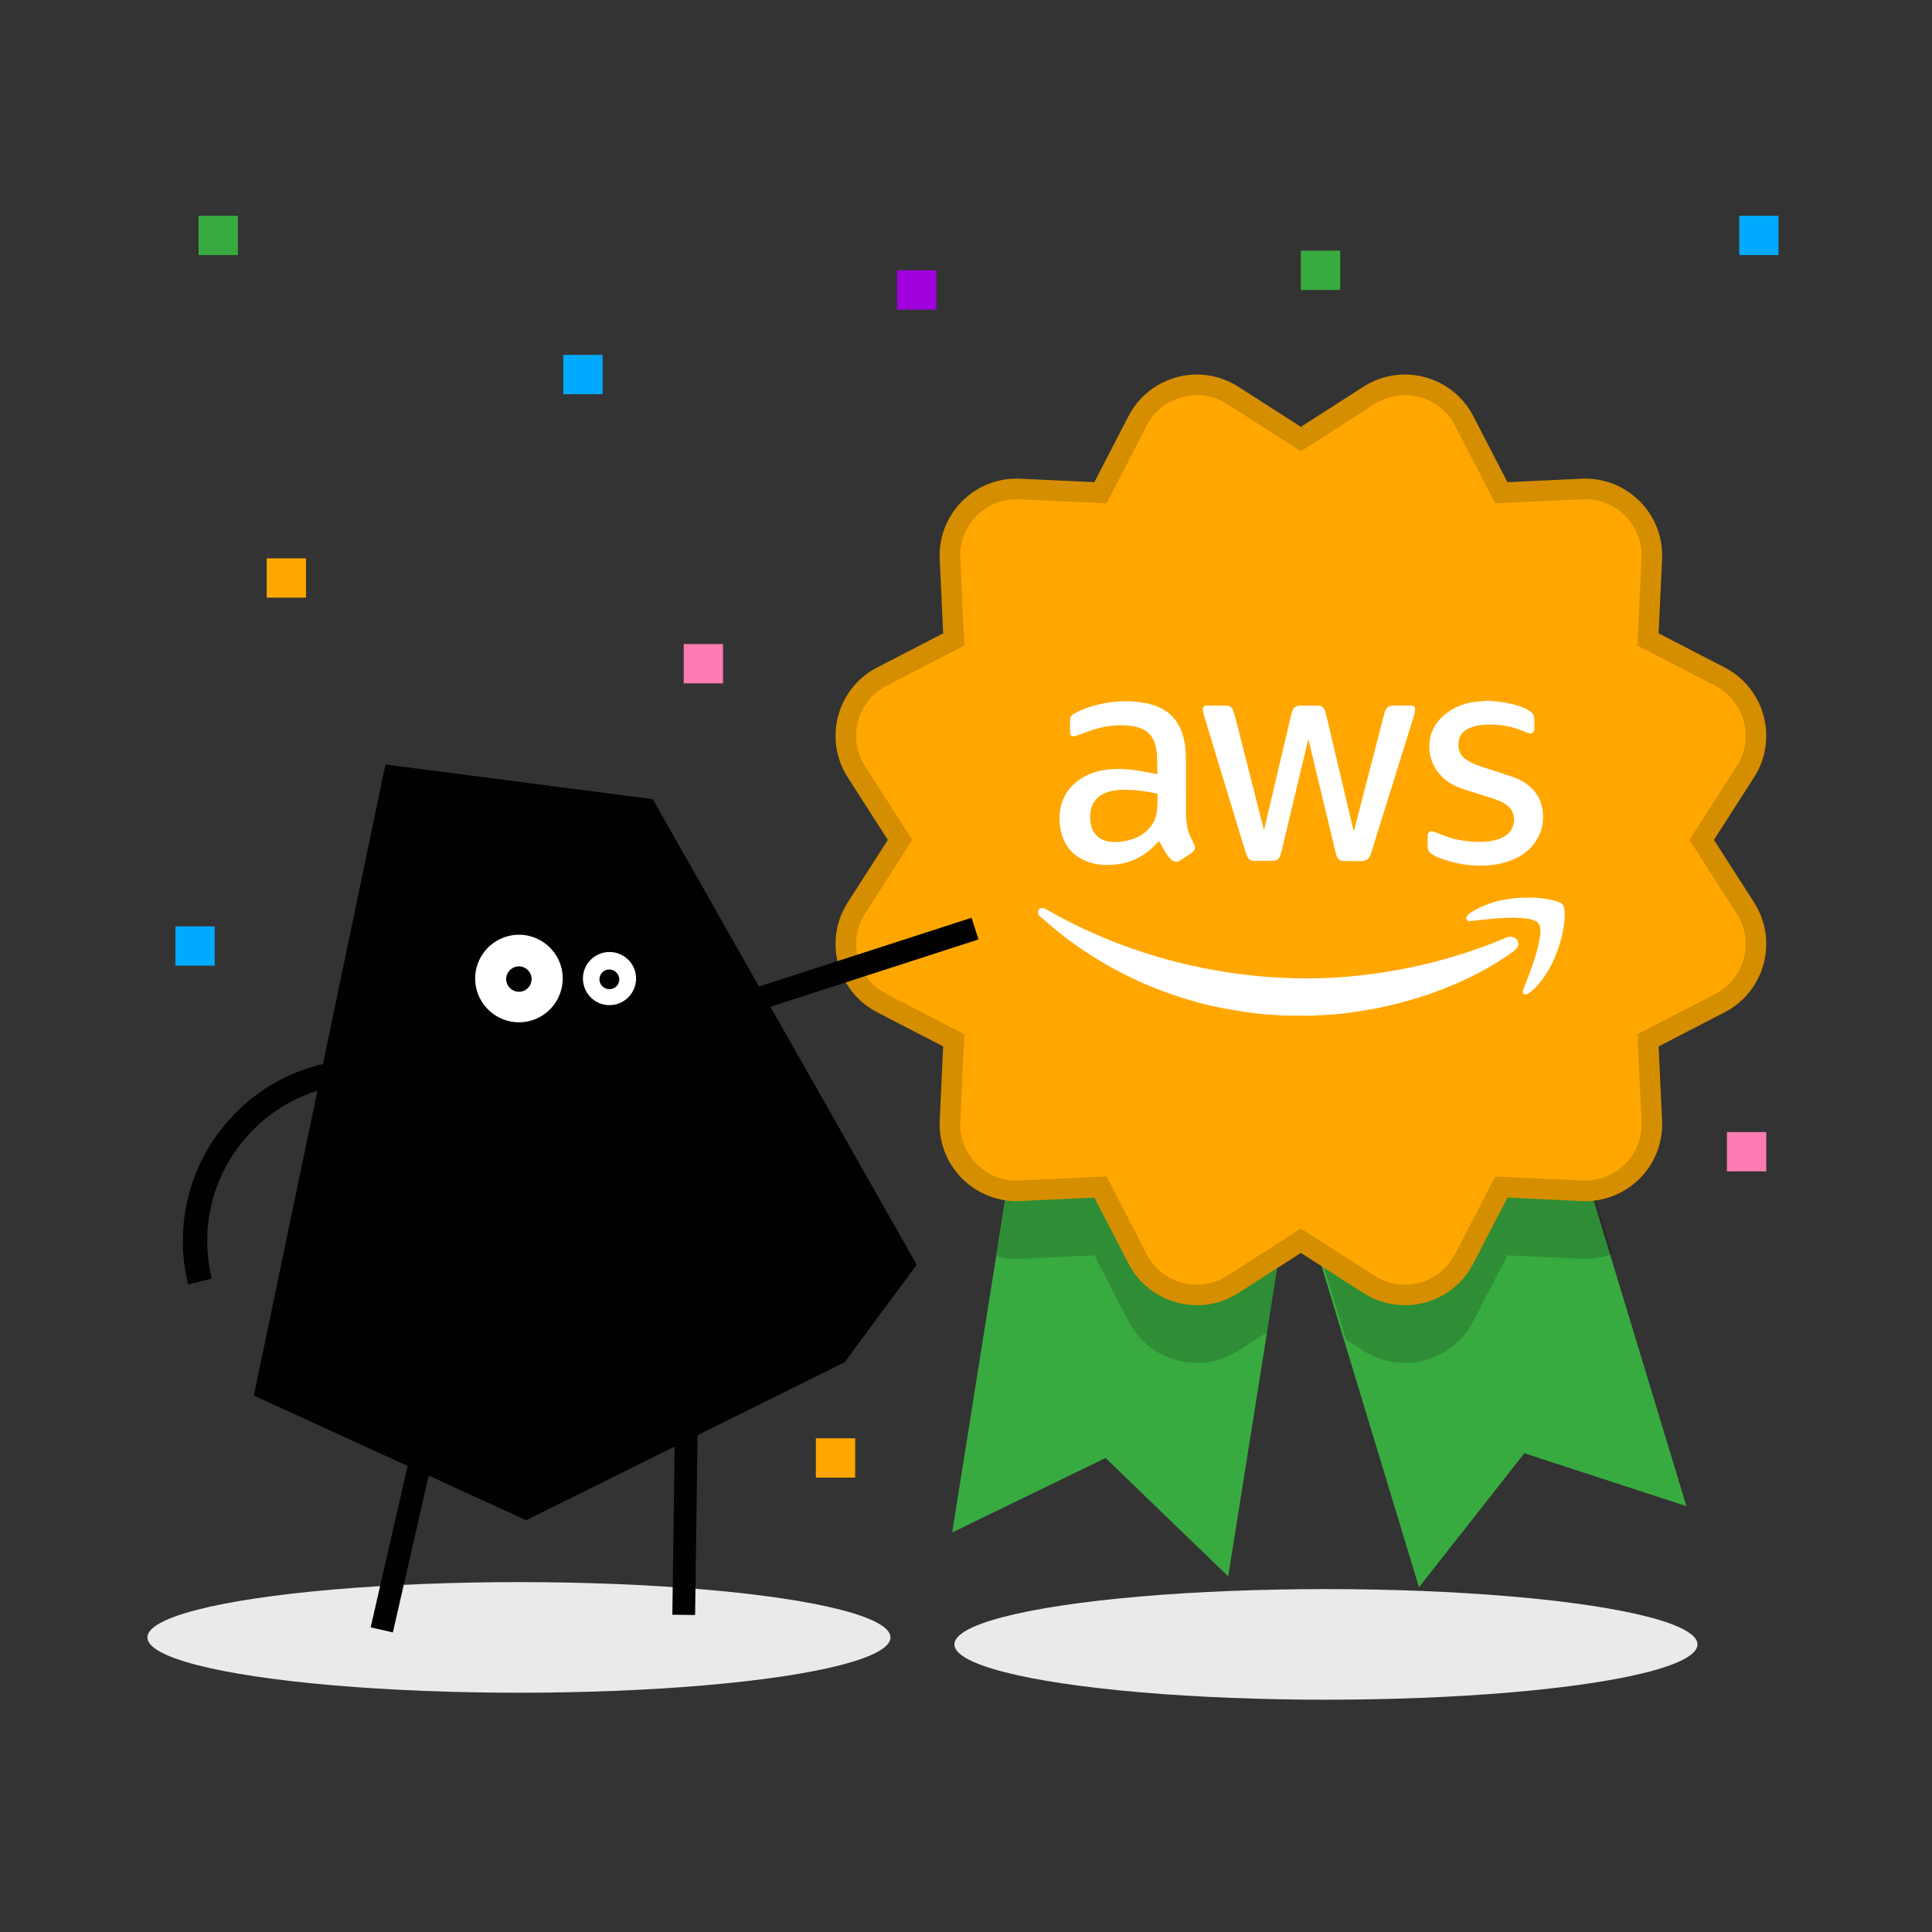 <svg xmlns="http://www.w3.org/2000/svg" id="_&#x428;&#x430;&#x440;_1" data-name="&#x428;&#x430;&#x440; 1" viewBox="0 0 1500 1500"><rect x="0" y="0" width="1500" height="1500" fill="#333333" stroke="none"/><defs><style> .cls-1 { stroke-width: 18.91px; } .cls-1, .cls-2 { fill: none; stroke: #020000; stroke-miterlimit: 10; } .cls-3 { opacity: .17; } .cls-3, .cls-4 { fill: #020000; } .cls-3, .cls-4, .cls-5, .cls-6, .cls-7, .cls-8, .cls-9, .cls-10, .cls-11, .cls-12, .cls-13 { stroke-width: 0px; } .cls-4, .cls-5 { fill-rule: evenodd; } .cls-5, .cls-10 { fill: #fff; } .cls-2 { stroke-width: 17.67px; } .cls-6 { fill: #38ab40; } .cls-7 { fill: #d58e00; } .cls-8 { fill: #9f00db; } .cls-9 { fill: #ff7bb4; } .cls-11 { fill: #ffa700; } .cls-12 { fill: #eaeaea; } .cls-13 { fill: #00abff; } </style></defs><ellipse class="cls-12" cx="1029.46" cy="1276.71" rx="288.46" ry="42.94"></ellipse><rect class="cls-8" x="696.47" y="209.89" width="30.51" height="30.51" transform="translate(1423.46 450.29) rotate(-180)"></rect><rect class="cls-13" x="1350.31" y="167.54" width="30.51" height="30.51" transform="translate(2731.12 365.58) rotate(-180)"></rect><rect class="cls-13" x="437.32" y="275.54" width="30.51" height="30.51" transform="translate(905.16 581.59) rotate(-180)"></rect><rect class="cls-13" x="136.16" y="719.22" width="30.51" height="30.51" transform="translate(302.83 1468.95) rotate(-180)"></rect><rect class="cls-9" x="530.84" y="500.06" width="30.51" height="30.51" transform="translate(1092.19 1030.63) rotate(-180)"></rect><rect class="cls-9" x="1340.81" y="878.93" width="30.51" height="30.51" transform="translate(2712.12 1788.37) rotate(-180)"></rect><rect class="cls-6" x="154.17" y="167.54" width="30.51" height="30.51" transform="translate(338.85 365.58) rotate(-180)"></rect><rect class="cls-6" x="1010.01" y="194.64" width="30.51" height="30.51" transform="translate(2050.52 419.78) rotate(-180)"></rect><rect class="cls-11" x="207.07" y="433.5" width="30.51" height="30.51" transform="translate(444.65 897.51) rotate(-180)"></rect><rect class="cls-11" x="633.44" y="1116.72" width="30.51" height="30.51" transform="translate(1297.39 2263.95) rotate(-180)"></rect><g><polygon class="cls-6" points="953.57 1223.9 858.34 1131.96 739.28 1189.82 800.83 802.92 1015.11 837 953.57 1223.9"></polygon><polygon class="cls-6" points="1309.34 1169.37 1183.5 1128.28 1101.7 1232.35 987.98 857.45 1195.62 794.47 1309.34 1169.37"></polygon><g><path class="cls-3" d="m1217.66,861.63l-207.64,62.98,35.02,115.45,13.55,8.69c29.61,18.99,69.14,8.39,85.29-22.85l26.49-51.25,57.63,2.68c8.33.39,16.31-.96,23.62-3.69l-33.98-112Z"></path><path class="cls-3" d="m773.73,975.34c5.8,1.56,11.95,2.28,18.3,1.98l57.63-2.68,26.49,51.25c16.15,31.25,55.68,41.84,85.29,22.85l22.62-14.5,16.86-105.97-214.28-34.09-12.91,81.16Z"></path></g><g><path class="cls-11" d="m1090.73,1005.41c-9.85,0-19.48-2.83-27.84-8.19l-52.89-33.91-52.89,33.91c-8.36,5.36-17.99,8.19-27.84,8.19-19.47,0-37.1-10.72-46.03-27.99l-28.85-55.81-62.76,2.92c-.82.04-1.65.06-2.46.06-14.23,0-27.5-5.69-37.36-16.02-9.85-10.32-14.91-23.86-14.25-38.12l2.92-62.75-55.81-28.85c-12.9-6.67-22.45-18.54-26.21-32.56s-1.42-29.08,6.42-41.3l33.91-52.89-33.91-52.89c-7.84-12.22-10.18-27.28-6.42-41.3s13.31-25.89,26.21-32.56l55.81-28.85-2.92-62.75c-.66-14.26,4.4-27.79,14.25-38.11,9.86-10.33,23.13-16.02,37.37-16.02.82,0,1.64.02,2.46.06l62.76,2.92,28.85-55.81c8.92-17.26,26.56-27.99,46.03-27.99,9.85,0,19.48,2.83,27.84,8.19l52.89,33.91,52.89-33.91c8.36-5.36,17.99-8.19,27.84-8.19,19.47,0,37.1,10.72,46.03,27.99l28.85,55.81,62.75-2.92c.82-.04,1.65-.06,2.46-.06,14.24,0,27.5,5.69,37.37,16.02,9.85,10.32,14.91,23.85,14.25,38.11l-2.92,62.75,55.81,28.85c12.9,6.67,22.45,18.54,26.21,32.56s1.42,29.08-6.42,41.3l-33.91,52.89,33.91,52.89c7.84,12.22,10.17,27.28,6.42,41.3s-13.31,25.89-26.21,32.56l-55.81,28.85,2.92,62.75c.66,14.26-4.4,27.79-14.25,38.11-9.86,10.33-23.13,16.02-37.37,16.02-.82,0-1.64-.02-2.46-.06l-62.75-2.92-28.85,55.81c-8.92,17.26-26.56,27.98-46.03,27.99Z"></path><path class="cls-7" d="m1090.73,306.79c16.46,0,31.38,9.07,38.92,23.66l26.49,51.25,4.71,9.11,10.25-.48,57.63-2.68c.69-.03,1.4-.05,2.09-.05,12.03,0,23.24,4.81,31.58,13.54,8.33,8.72,12.6,20.16,12.04,32.22l-2.68,57.63-.48,10.25,9.11,4.71,51.25,26.49c11.06,5.72,18.93,15.5,22.16,27.53,3.22,12.03,1.3,24.43-5.43,34.92l-31.14,48.57-5.54,8.64,5.54,8.64,31.14,48.57c6.72,10.49,8.65,22.89,5.43,34.92-3.22,12.03-11.09,21.81-22.16,27.53l-51.25,26.49-9.11,4.71.48,10.25,2.68,57.63c.56,12.05-3.72,23.49-12.04,32.22-8.34,8.73-19.55,13.54-31.58,13.54-.69,0-1.4-.02-2.09-.05l-57.63-2.68-10.25-.48-4.71,9.11-26.49,51.25c-7.54,14.59-22.46,23.66-38.92,23.66-8.32,0-16.45-2.4-23.52-6.93l-48.57-31.14-8.64-5.54-8.64,5.54-48.57,31.14c-7.07,4.53-15.2,6.93-23.52,6.93-16.46,0-31.38-9.07-38.92-23.66l-26.49-51.25-4.71-9.11-10.25.48-57.63,2.68c-.69.03-1.4.05-2.09.05-12.03,0-23.24-4.81-31.58-13.54-8.33-8.72-12.6-20.16-12.04-32.22l2.68-57.63.48-10.25-9.11-4.71-51.25-26.49c-11.06-5.72-18.93-15.5-22.16-27.53-3.22-12.03-1.3-24.43,5.43-34.92l31.14-48.57,5.54-8.64-5.54-8.64-31.14-48.57c-6.72-10.49-8.65-22.89-5.43-34.92,3.22-12.03,11.09-21.81,22.16-27.53l51.25-26.49,9.11-4.71-.48-10.25-2.68-57.63c-.56-12.05,3.72-23.49,12.04-32.22,8.34-8.73,19.55-13.54,31.58-13.54.69,0,1.4.02,2.09.05l57.63,2.68,10.25.48,4.71-9.11,26.49-51.25c7.54-14.59,22.46-23.66,38.92-23.66,8.32,0,16.45,2.4,23.52,6.93l48.57,31.14,8.64,5.54,8.64-5.54,48.57-31.14c7.07-4.53,15.2-6.93,23.52-6.93m0-16c-11,0-22.14,3.04-32.16,9.46l-48.57,31.14-48.57-31.14c-10.02-6.42-21.16-9.46-32.16-9.46-21.51,0-42.44,11.63-53.13,32.31l-26.49,51.25-57.63-2.68c-.95-.04-1.89-.07-2.83-.07-33.84,0-61.19,28.32-59.6,62.5l2.68,57.63-51.25,26.49c-31.25,16.15-41.84,55.68-22.85,85.29l31.14,48.57-31.14,48.57c-18.98,29.61-8.39,69.14,22.85,85.29l51.25,26.49-2.68,57.63c-1.59,34.19,25.76,62.5,59.6,62.5.94,0,1.89-.02,2.84-.07l57.63-2.68,26.49,51.25c10.69,20.68,31.62,32.31,53.13,32.31,10.99,0,22.14-3.04,32.16-9.46l48.57-31.14,48.57,31.14c10.02,6.42,21.16,9.46,32.16,9.46,21.51,0,42.44-11.63,53.13-32.31l26.49-51.25,57.63,2.68c.95.04,1.9.07,2.84.07,33.84,0,61.19-28.32,59.6-62.5l-2.68-57.63,51.25-26.49c31.25-16.15,41.84-55.68,22.85-85.29l-31.14-48.57,31.14-48.57c18.98-29.61,8.39-69.14-22.85-85.29l-51.25-26.49,2.68-57.63c1.59-34.19-25.76-62.5-59.6-62.5-.94,0-1.89.02-2.83.07l-57.63,2.68-26.49-51.25c-10.69-20.68-31.62-32.31-53.13-32.31h0Z"></path></g><g id="QwOqpJ.tif"><g><path class="cls-10" d="m1155.83,544.16c1.72.11,3.44.16,5.15.34,8.09.85,16.03,2.32,23.51,5.66,1.43.64,2.76,1.57,4.02,2.52,1.85,1.4,2.7,3.37,2.71,5.69,0,2.37,0,4.74,0,7.11,0,.16,0,.32-.02.48-.22,2.88-1.84,4.09-4.6,3.24-1.84-.57-3.61-1.39-5.4-2.12-6.36-2.61-12.99-4-19.84-4.39-5.07-.29-10.14-.28-15.11.87-2.11.48-4.21,1.18-6.17,2.08-4.39,2.03-7.01,5.5-7.64,10.36-.73,5.59.93,10.22,5.63,13.54,1.4.99,2.91,1.85,4.44,2.62,4.66,2.35,9.67,3.73,14.61,5.33,6.11,1.98,12.26,3.88,18.31,6.03,4.64,1.65,8.92,4.06,12.62,7.36,5.5,4.92,8.69,11.1,9.64,18.39.94,7.19.02,14.14-3.36,20.62-3.99,7.65-10.11,13.12-17.91,16.71-6.42,2.94-13.18,4.64-20.22,5.2-13.51,1.08-26.56-1.05-39.18-5.88-1.7-.65-3.29-1.59-4.87-2.51-2.39-1.39-3.69-3.52-3.74-6.29-.05-2.85-.07-5.71.07-8.55.11-2.38,1.63-3.54,3.96-2.99,1.84.44,3.64,1.14,5.39,1.89,6.88,2.93,14.03,4.79,21.46,5.63,5.51.62,11.01.79,16.52.12,4.72-.57,9.24-1.77,13.23-4.51,7.16-4.91,7.56-13.63,5.09-18.71-1.3-2.66-3.35-4.58-5.86-6.06-3.67-2.15-7.65-3.55-11.68-4.82-7.18-2.26-14.4-4.41-21.53-6.83-5.76-1.95-11.07-4.83-15.41-9.18-5.54-5.55-8.97-12.2-9.73-20.06-1.18-12.3,3.6-21.98,13.26-29.4,6.29-4.84,13.5-7.51,21.3-8.65,2.58-.38,5.2-.48,7.79-.72.32-.03.64-.07.96-.11.86,0,1.72,0,2.59,0Z"></path><path class="cls-10" d="m1015.69,574.31c-1.03,4.31-2.07,8.62-3.1,12.93-5.1,21.3-10.19,42.61-15.29,63.91-.88,3.66-1.75,7.32-2.65,10.97-.16.65-.4,1.28-.6,1.92-.88,2.88-2.91,4.27-5.83,4.3-4.85.06-9.7.06-14.55,0-2.57-.04-4.54-1.25-5.46-3.7-1-2.66-1.88-5.37-2.71-8.1-10.13-33.27-20.25-66.54-30.35-99.82-.45-1.49-.81-3.01-1.15-4.53-.13-.57-.13-1.18-.08-1.76.16-1.7,1.25-2.64,3.15-2.67,2.53-.04,5.06-.03,7.6-.01,2.56.02,5.12.04,7.67.13,2.39.08,4.16,1.24,4.95,3.5.93,2.66,1.74,5.37,2.43,8.09,7.14,28.05,14.26,56.11,21.38,84.16.05.21.13.41.27.85.38-1.6.71-2.97,1.03-4.35,6.73-28.54,13.46-57.08,20.2-85.62.2-.83.49-1.65.74-2.47.82-2.7,2.77-3.95,5.46-4.14,1.82-.13,3.66-.15,5.49-.14,3.02,0,6.03.03,9.05.12,2.75.09,4.66,1.48,5.45,4.12.73,2.44,1.32,4.93,1.91,7.41,5.26,22.26,10.51,44.52,15.76,66.78,1.43,6.07,2.87,12.14,4.3,18.21.07.3.16.6.38.91.25-.95.51-1.9.76-2.85,7.55-29.25,15.1-58.5,22.67-87.75.29-1.14.79-2.23,1.22-3.33.87-2.23,2.64-3.23,4.92-3.49.83-.09,1.66-.14,2.5-.15,3.85-.02,7.71,0,11.56,0,.46,0,.92.02,1.37.09,1.58.26,2.54,1.17,2.47,2.78-.08,1.67-.31,3.39-.8,4.98-5.14,16.61-10.34,33.2-15.52,49.8-5.93,18.98-11.85,37.97-17.78,56.96-.18.56-.41,1.11-.6,1.67-1.03,3.07-3.32,4.43-6.4,4.48-4.58.07-9.16.09-13.74,0-3.62-.08-5.42-1.49-6.37-5.04-1.23-4.62-2.29-9.29-3.41-13.94-5.53-23-11.06-45.99-16.59-68.99-.45-1.88-.9-3.76-1.36-5.64-.05-.2-.13-.4-.19-.6-.05,0-.09.02-.14.02Z"></path><path class="cls-10" d="m1009.68,788.51c-4.17,0-8.35.12-12.52-.03-4.62-.17-9.23-.53-13.84-.93-4.76-.41-9.54-.81-14.26-1.51-7.17-1.07-14.33-2.27-21.44-3.65-12.69-2.46-25.11-5.97-37.33-10.17-13.33-4.58-26.27-10.09-38.81-16.52-17.15-8.8-33.35-19.11-48.44-31.11-5.22-4.15-10.24-8.57-15.33-12.88-1.12-.95-1.9-2.12-1.83-3.69.09-2.04,2.02-3.55,4.11-2.92,1.47.44,2.86,1.22,4.2,1.99,10.86,6.18,22,11.82,33.41,16.93,13.42,6.01,27.14,11.25,41.14,15.76,14.73,4.75,29.68,8.68,44.86,11.69,7.06,1.4,14.16,2.59,21.27,3.72,4.72.75,9.47,1.28,14.22,1.83,4.13.48,8.28.88,12.42,1.26,2.57.23,5.15.39,7.72.52,5.4.28,10.8.62,16.2.74,6.03.13,12.07.05,18.1.01,2.42-.02,4.84-.14,7.26-.27,3.38-.18,6.76-.4,10.14-.62,2.33-.15,4.67-.31,6.99-.51,2.46-.22,4.92-.47,7.38-.75,2.86-.32,5.71-.64,8.56-1.02,4.04-.55,8.09-1.08,12.12-1.76,6.04-1.02,12.07-2.07,18.08-3.28,10.78-2.17,21.44-4.86,32-7.94,14.77-4.31,29.23-9.44,43.41-15.42,2.26-.95,4.51-1.05,6.67.25,3.07,1.85,3.68,5.6,1.19,8.29-1.32,1.42-2.95,2.58-4.55,3.71-12.78,9.07-26.45,16.54-40.78,22.85-16.2,7.13-32.94,12.64-50.12,16.83-8.33,2.03-16.74,3.72-25.21,5.04-4.67.73-9.36,1.35-14.05,1.93-3.06.38-6.15.64-9.23.85-4.85.33-9.71.63-14.57.82-3.04.12-6.08.02-9.12.02,0-.01,0-.02,0-.03Z"></path><path class="cls-10" d="m900.01,652.97c-2.36,2.27-4.57,4.6-6.99,6.69-7.26,6.26-15.67,10.04-25.18,11.33-7.17.97-14.32.9-21.28-1.26-12.66-3.92-20.42-12.47-23.07-25.45-1.59-7.76-1.21-15.49,1.68-22.95,3.22-8.33,9.16-14.27,16.91-18.49,5.58-3.04,11.63-4.61,17.91-5.34,7.49-.87,14.96-.53,22.38.61,5.15.79,10.26,1.89,15.39,2.85.21.04.41.07.66.1.02-.24.06-.42.06-.6-.05-4.58-.01-9.15-.18-13.73-.13-3.58-.82-7.09-2.02-10.5-2.05-5.79-6.09-9.44-11.89-11.25-5.42-1.69-10.99-2.04-16.61-1.85-9.9.33-19.22,3.17-28.35,6.76-1.6.63-3.23,1.19-4.89,1.62-2.1.54-3.61-.39-3.7-2.52-.16-3.52-.08-7.05.01-10.57.05-1.91,1.2-3.28,2.8-4.18,1.8-1.01,3.64-1.98,5.55-2.78,7.28-3.06,14.84-5.12,22.66-6.18,8.76-1.18,17.51-1.11,26.23.36,5.23.88,10.25,2.45,14.9,5.07,7.6,4.28,12.32,10.83,15.02,18.97,1.62,4.88,2.42,9.92,2.6,15.05.12,3.23.14,6.46.15,9.69.02,12.52-.05,25.04.05,37.56.03,3.2.44,6.41.89,9.59.64,4.45,2.71,8.42,4.65,12.4.43.89.93,1.77,1.25,2.7.51,1.46.21,2.83-.8,3.99-.49.56-1.03,1.12-1.64,1.54-2.89,1.97-5.79,3.93-8.74,5.82-2.47,1.58-4.64,1.39-6.9-.48-.29-.24-.55-.51-.81-.78-3.31-3.54-5.65-7.71-7.77-12.02-.28-.58-.57-1.16-.86-1.73-.02-.04-.08-.06-.05-.04Zm-26.72-39.82c-4.18.02-9.2.34-14.01,2.07-5.78,2.08-9.94,5.81-11.84,11.78-1.24,3.9-1.24,7.89-.71,11.9,1.02,7.75,6.48,13.32,14.21,14.5,3.79.58,7.57.47,11.33-.19,4.71-.82,9.29-2.07,13.4-4.65,7.03-4.42,11.58-10.44,12.55-18.92.49-4.24.5-8.48.54-12.73,0-.62-.35-.68-.79-.78-7.83-1.84-15.77-2.87-24.69-2.97Z"></path><path class="cls-10" d="m1175.06,712.45c-4.34.18-7.93.23-11.49.49-4.45.32-8.88.8-13.32,1.24-2.81.28-5.6.66-8.41.95-1.21.13-2.48.06-3.15-1.14-.69-1.24-.06-2.37.76-3.32,1.54-1.8,3.62-2.87,5.62-4.02,7.19-4.15,14.97-6.65,23.1-8.14,4.28-.78,8.6-1.36,12.96-1.47,2.91-.07,5.82-.23,8.72-.12,6.32.25,12.61.86,18.67,2.85.71.23,1.4.56,2.1.82,2.65.95,3.71,2.98,3.98,5.63.56,5.49-.05,10.89-1.08,16.27-1.8,9.41-4.87,18.39-9.25,26.91-3.73,7.26-8.35,13.88-14.38,19.44-1.1,1.01-2.32,1.91-3.57,2.75-.48.32-1.17.42-1.77.45-1.63.09-2.66-1.12-2.21-2.72.38-1.37.92-2.69,1.45-4.02,3.52-8.85,6.98-17.72,9.47-26.93,1.03-3.8,1.78-7.69,2.48-11.57.42-2.32.41-4.7-.04-7.06-.47-2.42-1.9-3.97-4.1-4.92-2.24-.97-4.61-1.52-7.02-1.74-3.42-.32-6.86-.47-9.54-.65Z"></path></g></g></g><g><ellipse class="cls-12" cx="402.9" cy="1271.29" rx="288.46" ry="42.94"></ellipse><g><g><polygon class="cls-4" points="655.7 1057.67 711.73 981.94 506.81 620.45 299.24 593.55 197.07 1083.54 408.56 1180.27 655.7 1057.67"></polygon><path class="cls-5" d="m407.71,793.39c-18.61,2.62-35.88-10.39-38.49-29.01-2.6-18.46,10.41-35.73,29.03-38.34,18.46-2.6,35.72,10.41,38.32,28.88,2.61,18.62-10.39,35.88-28.86,38.47h0Zm-3.4-23.49c-5.45.77-10.45-3.01-11.22-8.45-.74-5.3,3.03-10.3,8.48-11.07,5.3-.74,10.3,3.03,11.05,8.32.77,5.45-3.01,10.45-8.3,11.2h0Z"></path><path class="cls-5" d="m491.97,768.31c-4.69,10.29-16.89,14.98-27.33,10.23-10.29-4.69-14.92-17.03-10.23-27.33,4.75-10.43,17.03-14.92,27.33-10.23,10.43,4.75,14.98,16.89,10.23,27.33h0Zm-11.84-4.74c-1.77,3.9-6.37,5.5-10.26,3.73-3.76-1.71-5.56-6.23-3.79-10.12,1.77-3.9,6.37-5.5,10.12-3.79,3.89,1.77,5.7,6.29,3.93,10.18h0Z"></path></g><path class="cls-1" d="m155.25,994.97c-8.92-36.24-2.45-76.01,21.11-108.64,42.59-58.96,124.91-72.23,183.87-29.65"></path><line class="cls-2" x1="335.74" y1="1093.41" x2="296.4" y2="1265.44"></line><line class="cls-2" x1="533.19" y1="1081.75" x2="530.84" y2="1253.78"></line><line class="cls-2" x1="573.27" y1="780.4" x2="756.99" y2="720.96"></line></g></g></svg>